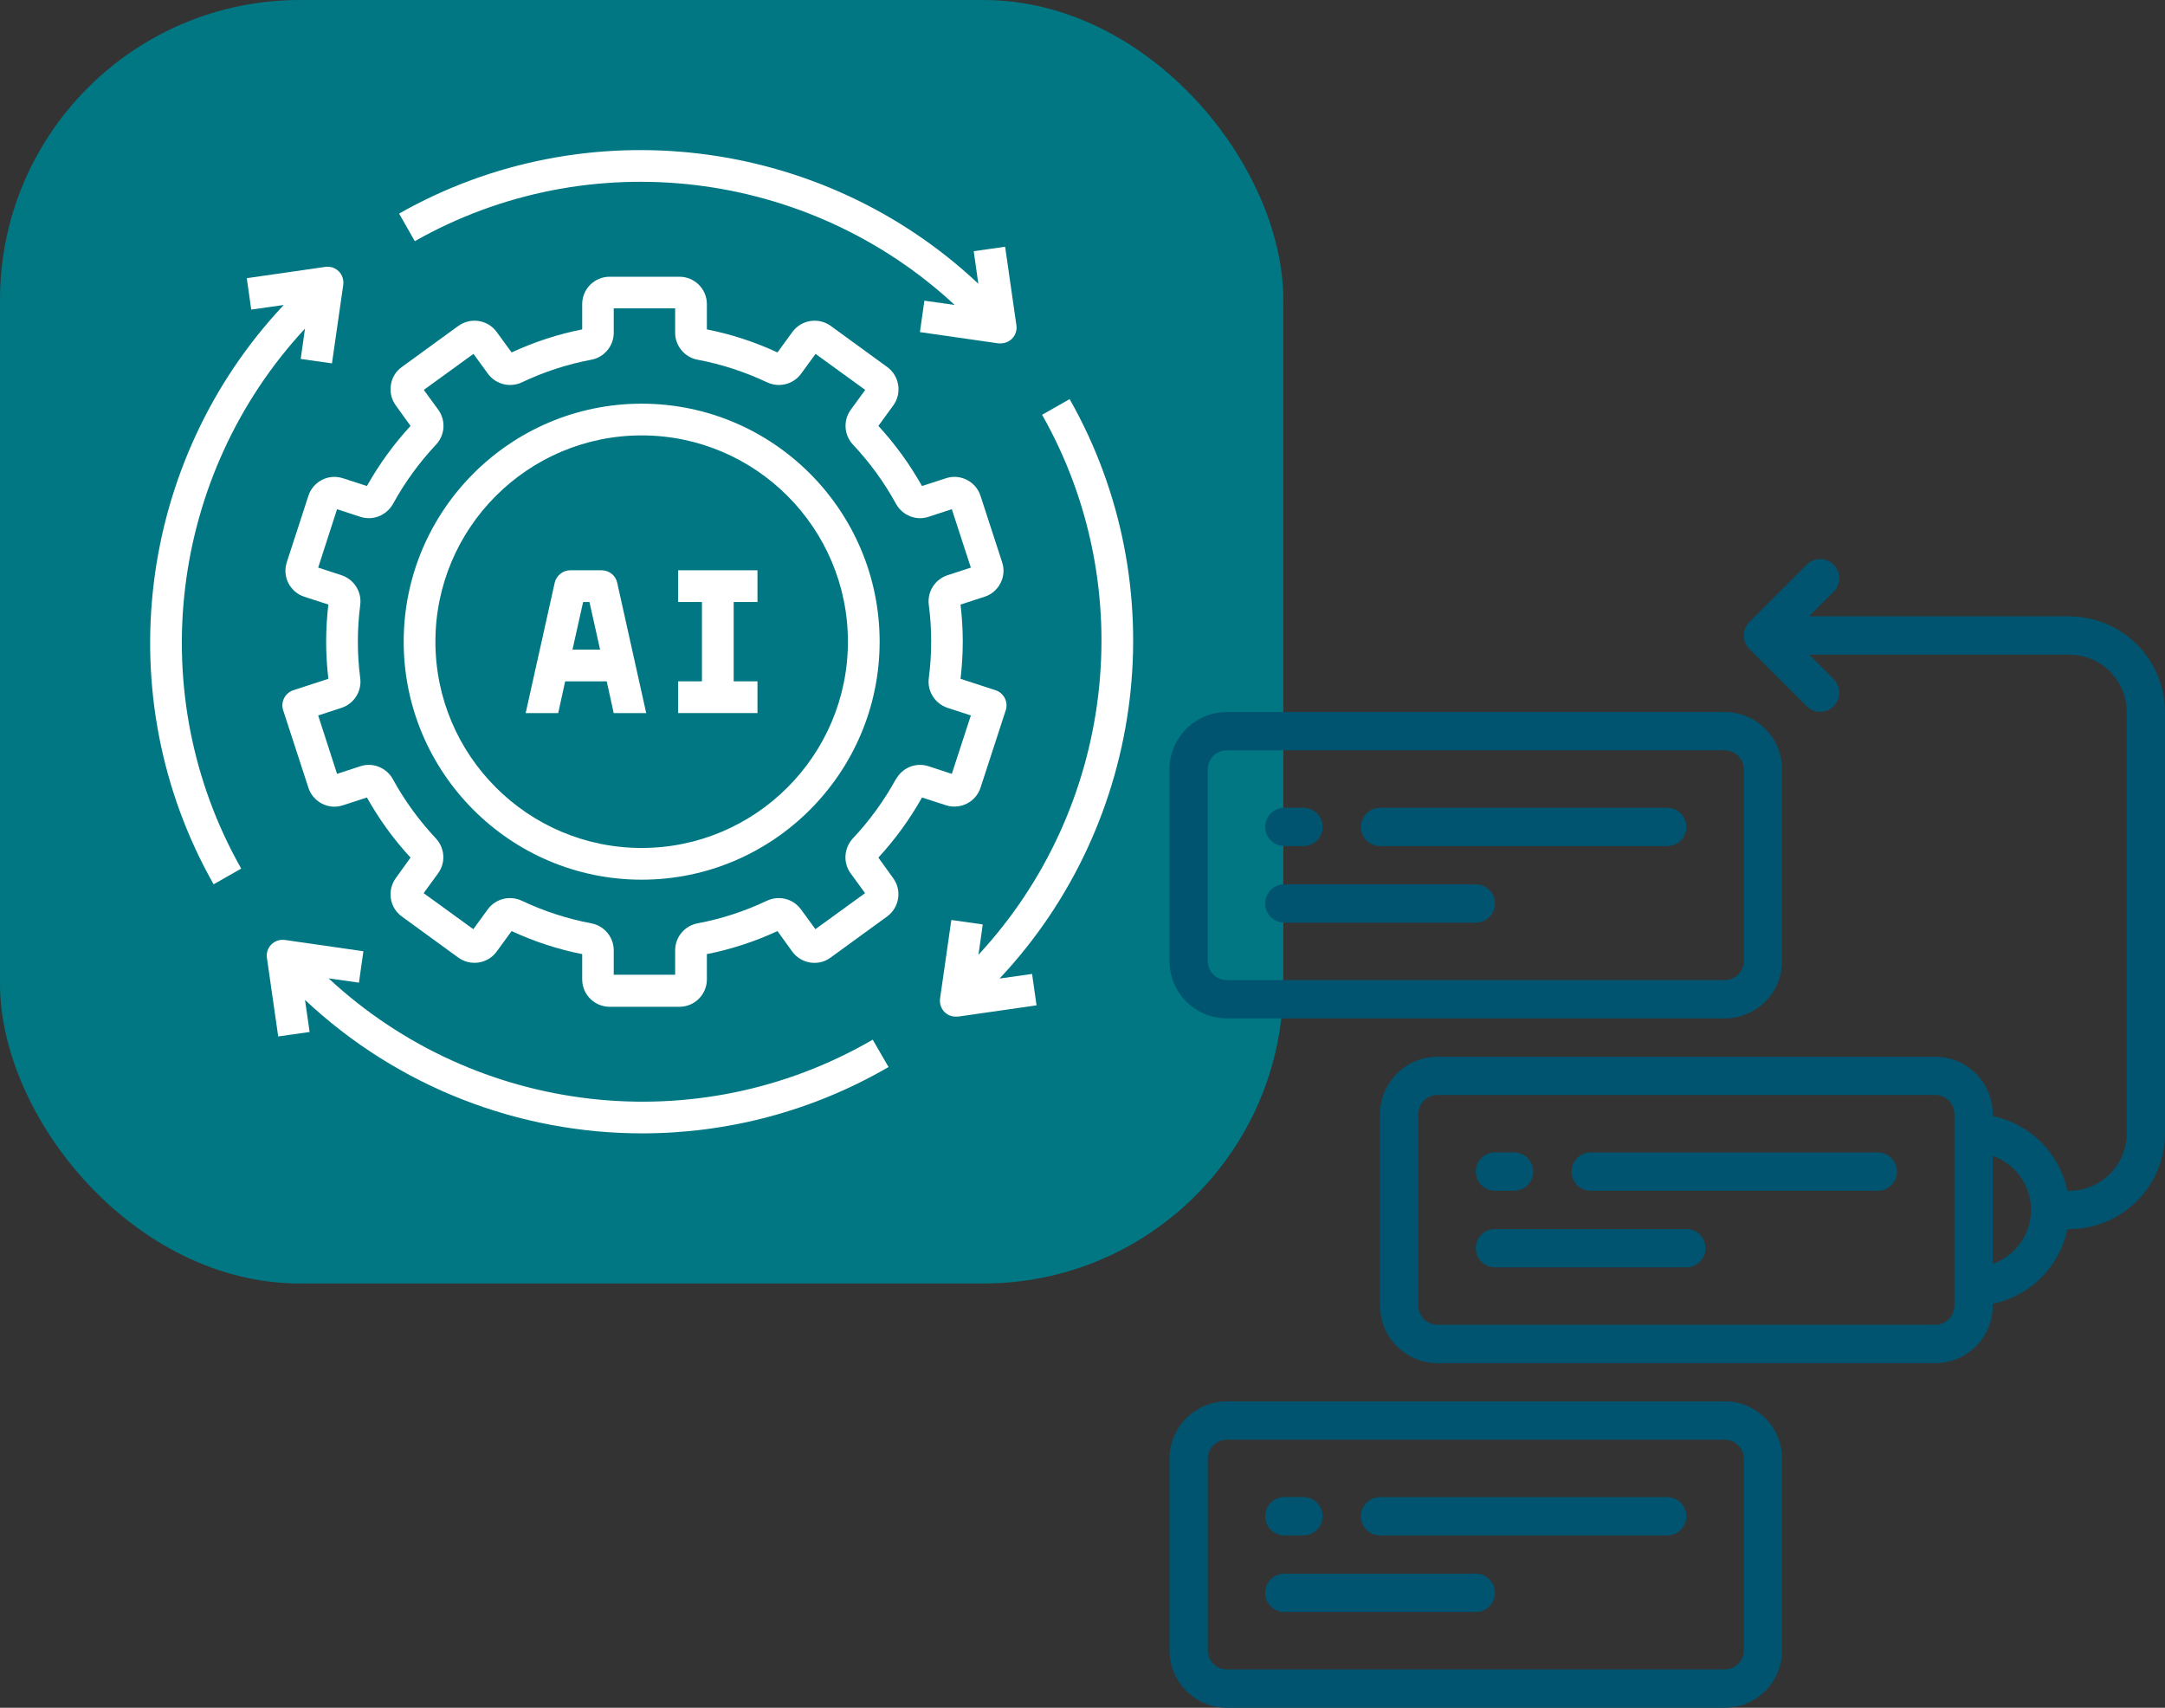 <?xml version="1.0" encoding="UTF-8"?><svg id="Ebene_2" xmlns="http://www.w3.org/2000/svg" width="840.91" height="663.21" viewBox="0 0 840.91 663.21"><rect x="0" y="0" width="840.91" height="663.21" fill="#333333" stroke="none"/><defs><style>.cls-1{fill:#005470;}.cls-2{fill:#007782;}.cls-3{fill:#fff;}</style></defs><g id="Layer_1"><rect class="cls-2" x="0" width="498.45" height="498.45" rx="116.46" ry="116.46"/><path class="cls-3" d="m367.42,312.73c5.61,1.79,11.65-1.29,13.43-6.84l9.8-30.07c1.05-3.2-.74-6.72-3.94-7.76l-13.62-4.44c.55-4.81.86-9.61.86-14.42s-.31-9.61-.86-14.42l9.3-3.02c2.71-.86,4.93-2.77,6.22-5.3s1.54-5.42.62-8.13l-8.38-25.76c-1.79-5.61-7.89-8.69-13.43-6.84l-9.3,3.02c-4.74-8.38-10.41-16.27-16.95-23.35l5.79-7.95c3.45-4.74,2.4-11.46-2.34-14.91l-21.94-15.96c-4.74-3.45-11.46-2.4-14.91,2.34l-5.79,7.95c-8.81-4.07-17.99-7.09-27.42-8.94v-9.8c0-5.92-4.81-10.66-10.66-10.66h-27.11c-5.92,0-10.66,4.81-10.66,10.66v9.8c-9.43,1.85-18.61,4.87-27.42,8.94l-5.79-7.95c-3.45-4.74-10.11-5.79-14.91-2.34l-21.94,15.96c-2.34,1.66-3.82,4.13-4.25,6.96-.43,2.83.25,5.67,1.91,7.95l5.73,7.95c-6.53,7.09-12.2,14.91-16.95,23.35l-9.3-3.02c-2.71-.86-5.61-.68-8.13.62s-4.44,3.51-5.3,6.22l-8.38,25.76c-.86,2.71-.68,5.61.62,8.13s3.51,4.44,6.22,5.3l9.3,3.02c-.55,4.81-.86,9.61-.86,14.42s.31,9.61.86,14.42l-13.62,4.44c-3.2,1.05-4.99,4.56-3.94,7.76l9.8,30.07c.86,2.71,2.77,4.93,5.3,6.22s5.42,1.54,8.13.62l9.3-3.02c4.74,8.44,10.41,16.27,16.95,23.35l-5.73,7.95c-1.66,2.34-2.34,5.11-1.91,7.95s1.97,5.3,4.25,6.96l21.94,15.96c4.74,3.45,11.46,2.4,14.91-2.34l5.79-7.95c8.81,4.07,17.99,7.09,27.42,8.94v9.8c0,5.92,4.81,10.66,10.66,10.66h27.11c5.92,0,10.66-4.81,10.66-10.66v-9.8c9.43-1.85,18.61-4.87,27.42-8.94l5.73,7.95c3.45,4.74,10.17,5.85,14.91,2.34l21.94-15.96c4.74-3.45,5.85-10.17,2.34-14.91l-5.73-7.95c6.53-7.09,12.2-14.91,16.95-23.35l9.3,3.02Zm-19.47-10.11c-4.56,8.32-10.17,16.02-16.64,22.92-3.51,3.76-3.94,9.49-.92,13.62l5.61,7.7-19.29,13.99-5.61-7.7c-3.02-4.13-8.57-5.55-13.25-3.33-8.57,4.07-17.62,7.02-26.87,8.75-5.05.92-8.75,5.36-8.75,10.48v9.49h-23.85v-9.49c0-5.11-3.7-9.55-8.75-10.48-9.24-1.73-18.3-4.68-26.93-8.75-4.68-2.22-10.23-.8-13.25,3.33l-5.61,7.7-19.29-13.99,5.61-7.7c3.02-4.13,2.65-9.86-.92-13.62-6.47-6.9-12.08-14.6-16.64-22.92-2.46-4.5-7.83-6.66-12.63-5.05l-9.06,2.96-7.33-22.68,9.06-2.96c4.87-1.6,7.95-6.41,7.27-11.58-.62-4.68-.92-9.49-.92-14.17s.31-9.43.92-14.17c.68-5.11-2.4-9.98-7.27-11.58l-9.06-2.96,7.33-22.68,9.06,2.96c4.87,1.6,10.17-.55,12.69-5.05,4.56-8.32,10.17-16.02,16.64-22.92,3.57-3.76,3.94-9.49.92-13.62l-5.61-7.7,19.29-13.99,5.61,7.7c3.02,4.13,8.57,5.55,13.25,3.33,8.57-4.07,17.62-7.02,26.87-8.75,5.05-.92,8.75-5.36,8.75-10.48v-9.49h23.85v9.49c0,5.11,3.7,9.55,8.75,10.48,9.24,1.73,18.3,4.68,26.93,8.75,4.68,2.22,10.23.8,13.25-3.33l5.61-7.7,19.29,13.99-5.61,7.7c-3.02,4.13-2.65,9.86.92,13.62,6.47,6.9,12.08,14.6,16.64,22.92,2.46,4.5,7.83,6.66,12.63,5.05l9.06-2.96,7.39,22.68-9.06,2.96c-4.87,1.6-7.95,6.41-7.27,11.58.62,4.68.92,9.49.92,14.17s-.31,9.43-.92,14.17c-.68,5.11,2.4,9.98,7.27,11.58l9.06,2.96-7.39,22.68-9.06-2.96c-4.87-1.6-10.17.55-12.63,5.05h-.06Z"/><path class="cls-3" d="m249.23,156.77c-50.96,0-92.43,41.47-92.43,92.43s41.47,92.43,92.43,92.43,92.43-41.47,92.43-92.43-41.47-92.43-92.43-92.43Zm0,172.54c-44.18,0-80.11-35.93-80.11-80.11s35.93-80.11,80.11-80.11,80.11,35.93,80.11,80.11-35.93,80.11-80.11,80.11Z"/><path class="cls-3" d="m263.4,233.79h9.24v30.81h-9.24v12.32h30.81v-12.32h-9.24v-30.81h9.24v-12.32h-30.81v12.32Z"/><path class="cls-3" d="m233.82,221.47h-12.32c-2.9,0-5.36,2.03-6.04,4.81l-11.28,50.65h12.63l2.71-12.32h16.14l2.71,12.32h12.63l-11.28-50.65c-.62-2.83-3.14-4.81-6.04-4.81h.12Zm-11.46,30.81l4.13-18.49h2.46l4.13,18.49h-10.72Z"/><path class="cls-3" d="m338.89,403.81c-68.03,39.5-153.87,29.46-211.24-23.85l11.77,1.66,1.73-12.2-30.5-4.38c-1.97-.25-3.88.37-5.24,1.73s-2.03,3.33-1.73,5.24l4.38,30.5,12.2-1.73-1.79-12.45c36.3,34.08,83.37,51.82,130.95,51.82,32.84,0,65.87-8.44,95.7-25.76l-6.16-10.66-.06.06Z"/><path class="cls-3" d="m415.48,154.98l-10.72,6.1c38.39,67.72,27.98,152.88-24.71,209.7l1.66-11.77-12.2-1.73-4.38,30.5c-.25,1.91.37,3.88,1.73,5.24,1.17,1.17,2.71,1.79,4.38,1.79h.86l30.5-4.38-1.73-12.2-12.63,1.79c57.06-60.7,68.46-152.27,27.24-224.98v-.06Z"/><path class="cls-3" d="m155.01,82.94l6.1,10.72c67.72-38.39,152.88-27.98,209.7,24.77l-11.77-1.66-1.73,12.2,30.5,4.38h.86c1.6,0,3.2-.62,4.38-1.79,1.36-1.36,2.03-3.33,1.73-5.24l-4.38-30.5-12.2,1.73,1.79,12.63c-60.64-57.06-152.27-68.46-224.98-27.24Z"/><path class="cls-3" d="m116.74,139.39l12.2,1.73,4.38-30.5c.25-1.91-.37-3.88-1.73-5.24s-3.27-2.03-5.24-1.73l-30.5,4.38,1.73,12.2,12.63-1.79c-57.06,60.64-68.46,152.27-27.24,224.98l10.72-6.1c-38.39-67.72-27.98-152.88,24.77-209.7l-1.66,11.77h-.06Z"/><path class="cls-1" d="m476.54,395.5h193.34c12.32,0,22.31-9.99,22.31-22.31v-74.36c0-12.32-9.99-22.31-22.31-22.31h-193.34c-12.32,0-22.31,9.99-22.31,22.31v74.36c0,12.32,9.99,22.31,22.31,22.31Zm-7.44-96.67c0-4.11,3.33-7.44,7.44-7.44h193.34c4.11,0,7.44,3.33,7.44,7.44v74.36c0,4.11-3.33,7.44-7.44,7.44h-193.34c-4.11,0-7.44-3.33-7.44-7.44v-74.36Z"/><path class="cls-1" d="m669.88,544.23h-193.34c-12.32,0-22.31,9.99-22.31,22.31v74.36c0,12.32,9.99,22.31,22.31,22.31h193.34c12.32,0,22.31-9.99,22.31-22.31v-74.36c0-12.32-9.99-22.31-22.31-22.31Zm7.44,96.67c0,4.11-3.33,7.44-7.44,7.44h-193.34c-4.11,0-7.44-3.33-7.44-7.44v-74.36c0-4.11,3.33-7.44,7.44-7.44h193.34c4.11,0,7.44,3.33,7.44,7.44v74.36Z"/><path class="cls-1" d="m498.85,328.58h7.44c4.11,0,7.44-3.33,7.44-7.44s-3.33-7.44-7.44-7.44h-7.44c-4.11,0-7.44,3.33-7.44,7.44s3.33,7.44,7.44,7.44Z"/><path class="cls-1" d="m536.03,328.58h111.54c4.11,0,7.44-3.33,7.44-7.44s-3.33-7.44-7.44-7.44h-111.54c-4.11,0-7.44,3.33-7.44,7.44s3.33,7.44,7.44,7.44Z"/><path class="cls-1" d="m498.85,358.32h74.36c4.11,0,7.44-3.33,7.44-7.44s-3.33-7.44-7.44-7.44h-74.36c-4.11,0-7.44,3.33-7.44,7.44s3.33,7.44,7.44,7.44Z"/><path class="cls-1" d="m580.65,462.43h7.44c4.11,0,7.44-3.33,7.44-7.44s-3.33-7.44-7.44-7.44h-7.44c-4.11,0-7.44,3.33-7.44,7.44s3.33,7.44,7.44,7.44Z"/><path class="cls-1" d="m729.37,447.56h-111.54c-4.11,0-7.44,3.33-7.44,7.44s3.33,7.44,7.44,7.44h111.54c4.11,0,7.44-3.33,7.44-7.44s-3.33-7.44-7.44-7.44Z"/><path class="cls-1" d="m655.01,477.3h-74.36c-4.11,0-7.44,3.33-7.44,7.44s3.33,7.44,7.44,7.44h74.36c4.11,0,7.44-3.33,7.44-7.44s-3.33-7.44-7.44-7.44Z"/><path class="cls-1" d="m498.85,596.28h7.44c4.11,0,7.44-3.33,7.44-7.44s-3.33-7.44-7.44-7.44h-7.44c-4.11,0-7.44,3.33-7.44,7.44s3.33,7.44,7.44,7.44Z"/><path class="cls-1" d="m647.57,581.41h-111.54c-4.11,0-7.44,3.33-7.44,7.44s3.33,7.44,7.44,7.44h111.54c4.11,0,7.44-3.33,7.44-7.44s-3.33-7.44-7.44-7.44Z"/><path class="cls-1" d="m573.21,611.15h-74.36c-4.11,0-7.44,3.33-7.44,7.44s3.33,7.44,7.44,7.44h74.36c4.11,0,7.44-3.33,7.44-7.44s-3.33-7.44-7.44-7.44Z"/><path class="cls-1" d="m803.73,239.34h-101.03l9.61-9.61c2.85-2.95,2.77-7.66-.18-10.51-2.88-2.78-7.45-2.78-10.33,0l-22.31,22.31c-2.9,2.9-2.9,7.61,0,10.51l22.31,22.31c2.95,2.85,7.66,2.77,10.51-.18,2.78-2.88,2.78-7.45,0-10.33l-9.61-9.61h101.03c12.32,0,22.31,9.99,22.31,22.31v163.6c0,12.32-9.99,22.31-22.31,22.31h-.74c-3.01-14.59-14.41-25.99-29-29v-.74c0-12.32-9.99-22.31-22.31-22.31h-193.34c-12.32,0-22.31,9.99-22.31,22.31v74.36c0,12.32,9.99,22.31,22.31,22.31h193.34c12.32,0,22.31-9.99,22.31-22.31v-.74c14.59-3.01,25.99-14.41,29-29h.74c20.52-.02,37.16-16.66,37.18-37.18v-163.6c-.02-20.52-16.66-37.16-37.18-37.18Zm-44.62,267.7c0,4.11-3.33,7.44-7.44,7.44h-193.34c-4.11,0-7.44-3.33-7.44-7.44v-74.36c0-4.11,3.33-7.44,7.44-7.44h193.34c4.11,0,7.44,3.33,7.44,7.44v74.36Zm14.87-16.24v-41.88c11.56,4.03,17.67,16.67,13.65,28.24-2.23,6.39-7.25,11.42-13.65,13.65Z"/></g></svg>
